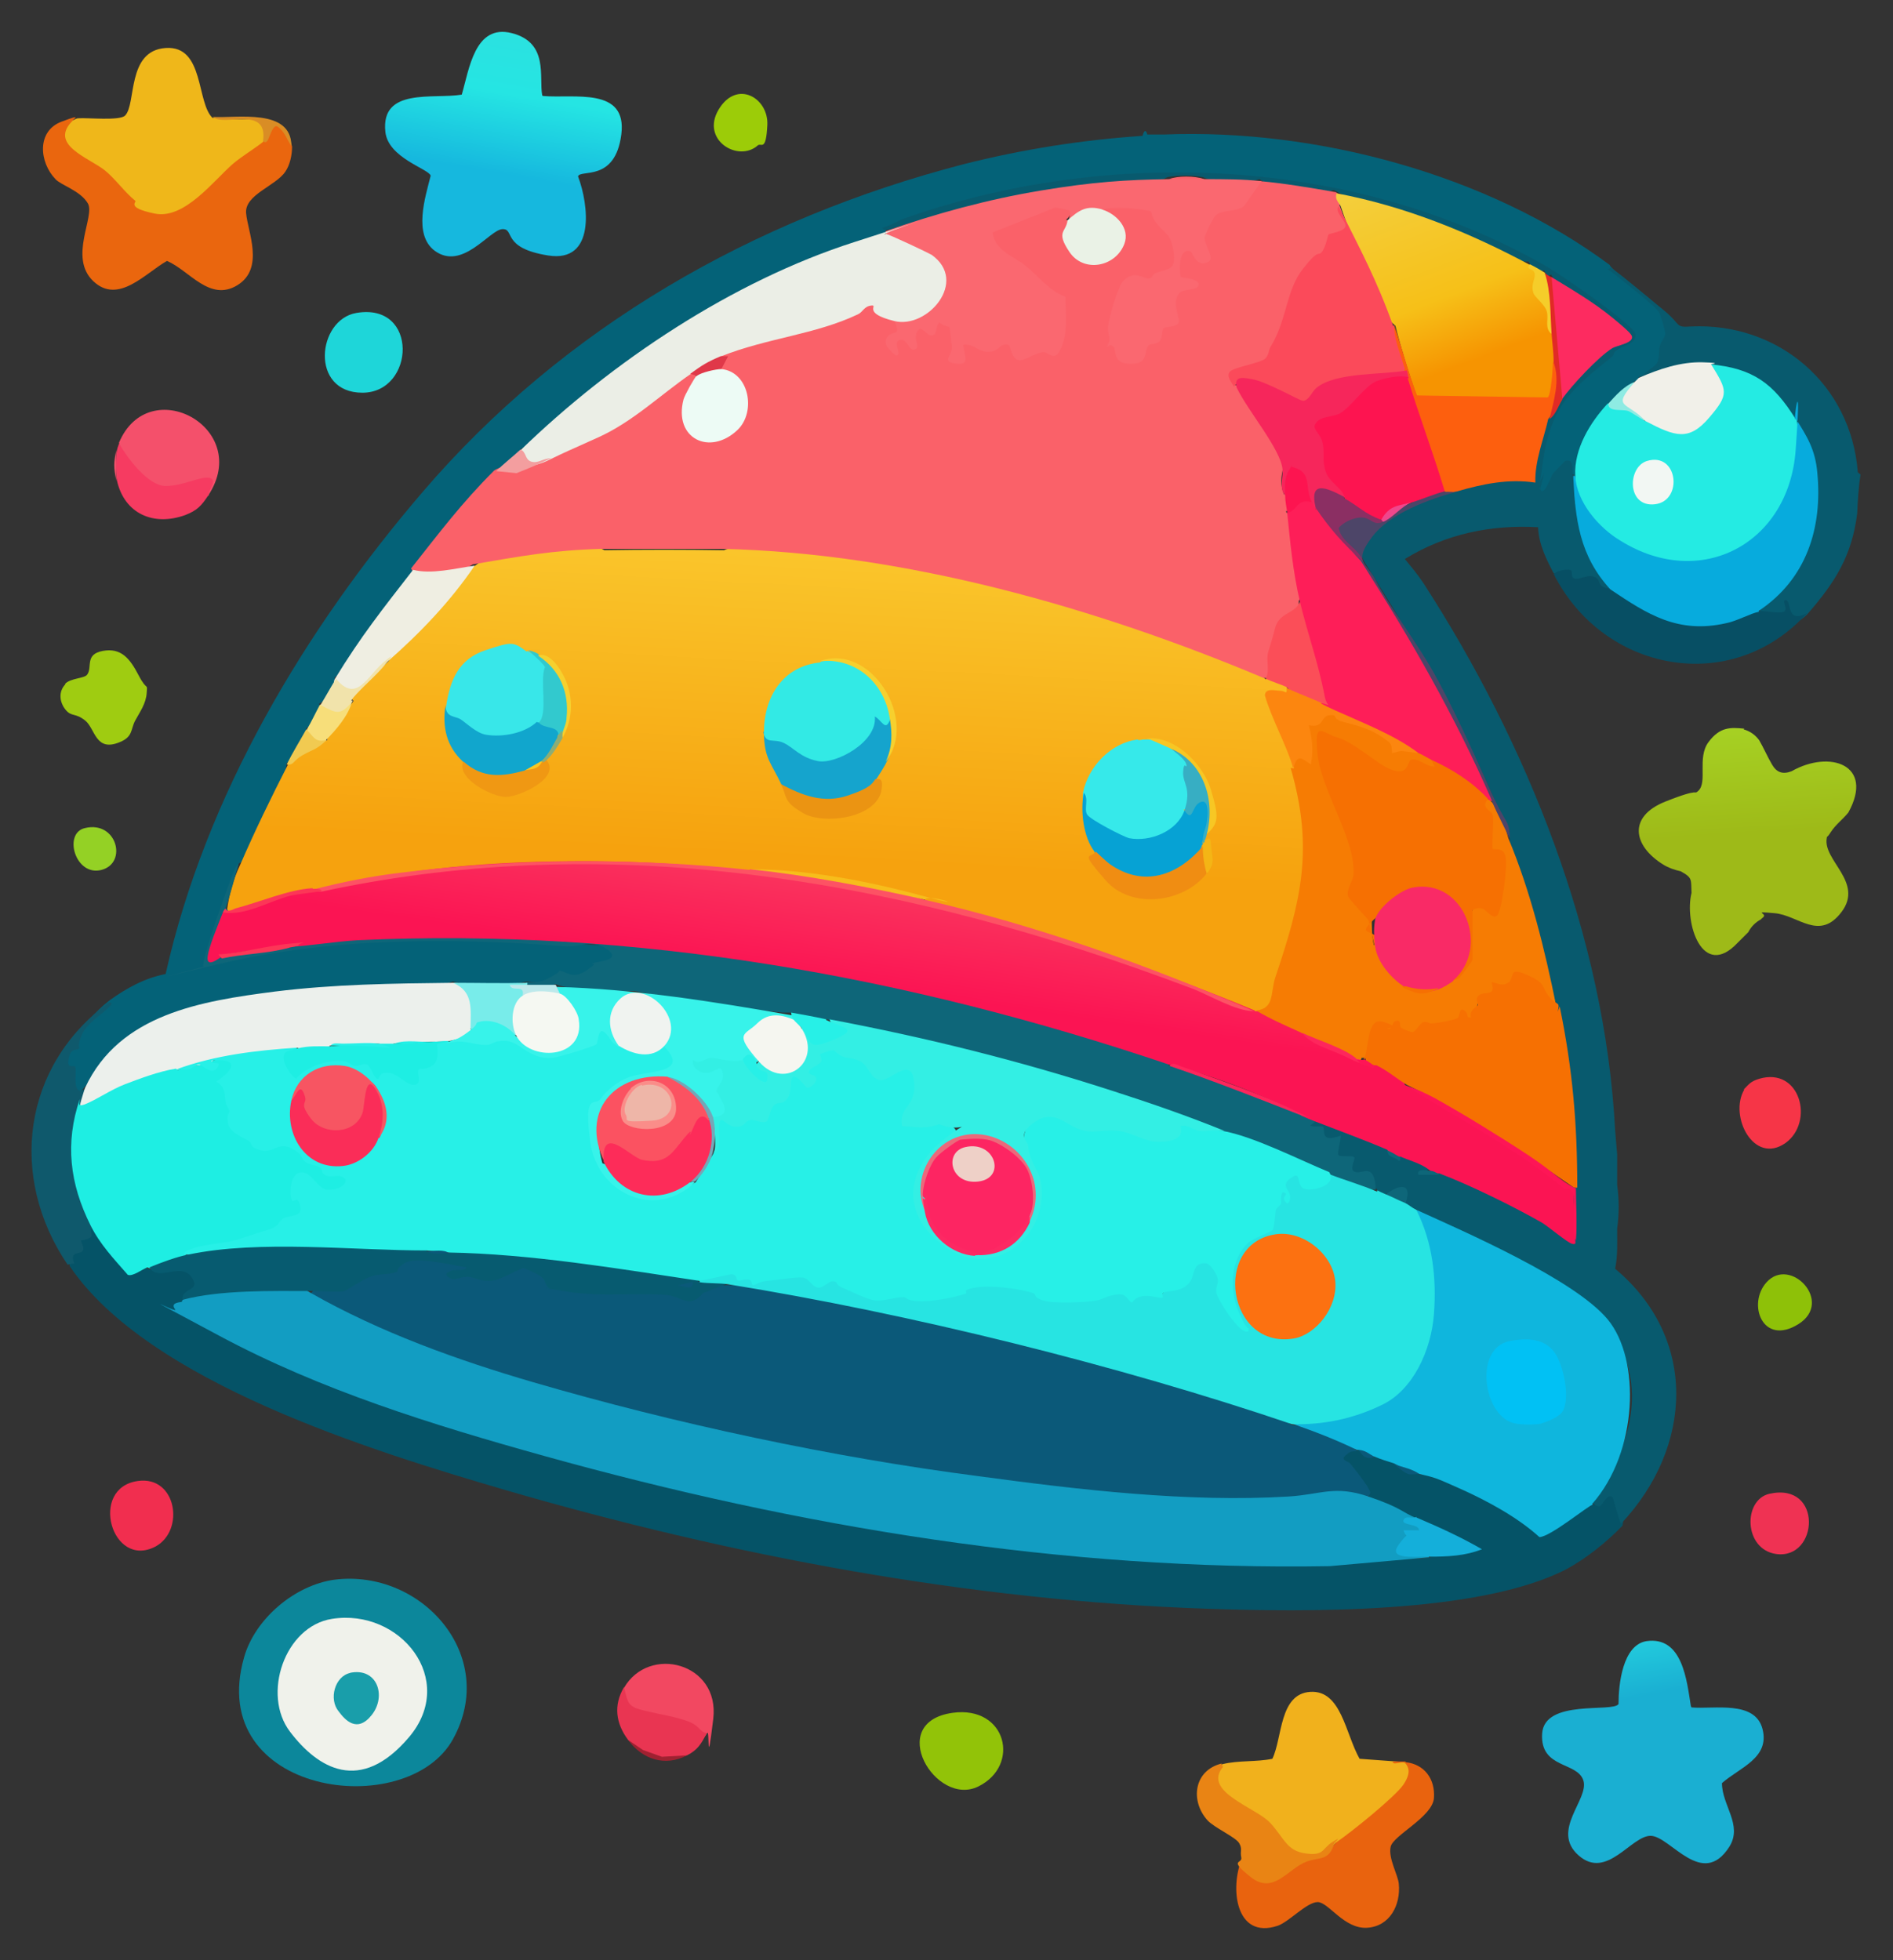 <?xml version="1.0" encoding="UTF-8"?>
<svg id="_レイヤー_1" data-name="レイヤー_1" xmlns="http://www.w3.org/2000/svg" xmlns:xlink="http://www.w3.org/1999/xlink" version="1.1" viewBox="0 0 280 290">
  <rect x="0" y="0" width="280" height="290" fill="#333333" stroke="none"/>
  <!-- Generator: Adobe Illustrator 29.0.1, SVG Export Plug-In . SVG Version: 2.1.0 Build 192)  -->
  <defs>
    <style>
      .st0 {
        fill: #38e7e9;
      }

      .st1 {
        fill: #fb4a5a;
      }

      .st2 {
        fill: #efb71a;
      }

      .st3 {
        fill: #edfbf5;
      }

      .st4 {
        fill: #f4506b;
      }

      .st5 {
        fill: #075b70;
      }

      .st6 {
        fill: #f2f7f3;
      }

      .st7 {
        fill: #fd2b60;
      }

      .st8 {
        fill: #129dc2;
      }

      .st9 {
        fill: #ef478c;
      }

      .st10 {
        fill: #24ebe3;
      }

      .st11 {
        fill: #06a2d4;
      }

      .st12 {
        fill: #046278;
      }

      .st13 {
        fill: #15a4cd;
      }

      .st14 {
        fill: #fd5264;
      }

      .st15 {
        fill: #8bad76;
      }

      .st16 {
        fill: #f1b11c;
      }

      .st17 {
        fill: #f75562;
      }

      .st18 {
        fill: #f7de7a;
      }

      .st19 {
        fill: #f39e9f;
      }

      .st20 {
        fill: #f8c722;
      }

      .st21 {
        fill: #e9630e;
      }

      .st22 {
        fill: #74a7b7;
      }

      .st23 {
        fill: #f7bd1b;
      }

      .st24 {
        fill: #1eeee3;
      }

      .st25 {
        fill: #1ed6d9;
      }

      .st26 {
        fill: #0f596c;
      }

      .st27 {
        fill: #efeee2;
      }

      .st28 {
        fill: #f24861;
      }

      .st29 {
        fill: #9ccc08;
      }

      .st30 {
        fill: #8eebe3;
      }

      .st31 {
        fill: #fc3657;
      }

      .st32 {
        fill: #36e9ea;
      }

      .st33 {
        fill: #f12e4f;
      }

      .st34 {
        fill: #8b2f63;
      }

      .st35 {
        fill: #0b5979;
      }

      .st36 {
        fill: #ecf0ec;
      }

      .st37 {
        fill: #78ecea;
      }

      .st38 {
        fill: #e12a26;
      }

      .st39 {
        fill: #8ec108;
      }

      .st40 {
        fill: #eed0c7;
      }

      .st41 {
        fill: #f6d02e;
      }

      .st42 {
        fill: #f67002;
      }

      .st43 {
        fill: #0fb6dd;
      }

      .st44 {
        fill: #fc2963;
      }

      .st45 {
        fill: #f5f6f0;
      }

      .st46 {
        fill: #37aec3;
      }

      .st47 {
        fill: #0c879b;
      }

      .st48 {
        fill: #d98d25;
      }

      .st49 {
        fill: #37f3ea;
      }

      .st50 {
        fill: #f0f2eb;
      }

      .st51 {
        fill: #07abdd;
      }

      .st52 {
        fill: #199eaa;
      }

      .st53 {
        fill: #eeb6a8;
      }

      .st54 {
        fill: #27e4e2;
      }

      .st55 {
        fill: #4d4568;
      }

      .st56 {
        fill: #bde9eb;
      }

      .st57 {
        fill: #ebeee6;
      }

      .st58 {
        fill: #ea660e;
      }

      .st59 {
        fill: #eaf2e6;
      }

      .st60 {
        fill: #f92a66;
      }

      .st61 {
        fill: #9f2131;
      }

      .st62 {
        fill: #27f0e7;
      }

      .st63 {
        fill: #f08d12;
      }

      .st64 {
        fill: #f67c03;
      }

      .st65 {
        fill: #33efe4;
      }

      .st66 {
        fill: #e98414;
      }

      .st67 {
        fill: #eb697b;
      }

      .st68 {
        fill: #074f64;
      }

      .st69 {
        fill: #f5f8f2;
      }

      .st70 {
        fill: #fd1450;
      }

      .st71 {
        fill: #055367;
      }

      .st72 {
        fill: #f7c724;
      }

      .st73 {
        fill: #fe1e58;
      }

      .st74 {
        fill: #085a6e;
      }

      .st75 {
        fill: #94d125;
      }

      .st76 {
        fill: #ef3253;
      }

      .st77 {
        fill: #fd5f0e;
      }

      .st78 {
        fill: #fc860f;
      }

      .st79 {
        fill: #f6265b;
      }

      .st80 {
        fill: #fe265c;
      }

      .st81 {
        fill: #32eae5;
      }

      .st82 {
        fill: #f1e3ab;
      }

      .st83 {
        fill: #f09813;
      }

      .st84 {
        fill: #14afda;
      }

      .st85 {
        fill: #fb5261;
      }

      .st86 {
        fill: #fe1556;
      }

      .st87 {
        fill: #f4b515;
      }

      .st88 {
        fill: #f0f3f0;
      }

      .st89 {
        fill: #f1f0e9;
      }

      .st90 {
        fill: #f1ca51;
      }

      .st91 {
        fill: #92c308;
      }

      .st92 {
        fill: #fa8d89;
      }

      .st93 {
        fill: #f63547;
      }

      .st94 {
        fill: #e93552;
      }

      .st95 {
        fill: #eb9412;
      }

      .st96 {
        fill: #fa6169;
      }

      .st97 {
        fill: #32c9ce;
      }

      .st98 {
        fill: #f63b61;
      }

      .st99 {
        fill: #0e6679;
      }

      .st100 {
        fill: #11a6cd;
      }

      .st101 {
        fill: #9fcc11;
      }

      .st102 {
        fill: #fa2d58;
      }

      .st103 {
        fill: #f5cd2a;
      }

      .st104 {
        fill: #fa6870;
      }

      .st105 {
        fill: #fd2c59;
      }

      .st106 {
        fill: #01c1f4;
      }

      .st107 {
        fill: url(#_名称未設定グラデーション_12);
      }

      .st108 {
        fill: url(#_名称未設定グラデーション_13);
      }

      .st109 {
        fill: url(#_名称未設定グラデーション_18);
      }

      .st110 {
        fill: url(#_名称未設定グラデーション_11);
      }

      .st111 {
        fill: url(#_名称未設定グラデーション_19);
      }

      .st112 {
        fill: url(#_名称未設定グラデーション_17);
      }

      .st113 {
        fill: url(#_名称未設定グラデーション_20);
      }

      .st114 {
        fill: url(#_名称未設定グラデーション_10);
      }

      .st115 {
        fill: #e03849;
      }

      .st116 {
        fill: #fb4e58;
      }
    </style>
    <linearGradient id="_名称未設定グラデーション_10" data-name="名称未設定グラデーション 10" x1="-736.9" y1="297.4" x2="-753.9" y2="395" gradientTransform="translate(314.7 -90.3) scale(.3)" gradientUnits="userSpaceOnUse">
      <stop offset="0" stop-color="#31dedd"/>
      <stop offset=".6" stop-color="#25e5e3"/>
      <stop offset="1" stop-color="#16b8de"/>
    </linearGradient>
    <linearGradient id="_名称未設定グラデーション_11" data-name="名称未設定グラデーション 11" x1="-225.2" y1="1034.1" x2="-206.7" y2="1131.4" gradientTransform="translate(314.7 -90.3) scale(.3)" gradientUnits="userSpaceOnUse">
      <stop offset="0" stop-color="#34dcdc"/>
      <stop offset=".6" stop-color="#26d7e2"/>
      <stop offset="1" stop-color="#1aafd2"/>
    </linearGradient>
    <linearGradient id="_名称未設定グラデーション_12" data-name="名称未設定グラデーション 12" x1="-176.3" y1="614.3" x2="-170.3" y2="711.1" gradientTransform="translate(314.7 -90.3) scale(.3)" gradientUnits="userSpaceOnUse">
      <stop offset="0" stop-color="#9dd719"/>
      <stop offset=".2" stop-color="#aadc29"/>
      <stop offset="1" stop-color="#9eba18"/>
    </linearGradient>
    <linearGradient id="_名称未設定グラデーション_13" data-name="名称未設定グラデーション 13" x1="-614.4" y1="534.3" x2="-625" y2="726" gradientTransform="translate(314.7 -90.3) scale(.3)" gradientUnits="userSpaceOnUse">
      <stop offset="0" stop-color="#fbcf33"/>
      <stop offset="1" stop-color="#f6a20e"/>
    </linearGradient>
    <linearGradient id="_名称未設定グラデーション_17" data-name="名称未設定グラデーション 17" x1="-552.2" y1="691.7" x2="-567.6" y2="795.6" gradientTransform="translate(314.7 -90.3) scale(.3)" gradientUnits="userSpaceOnUse">
      <stop offset="0" stop-color="#f95769"/>
      <stop offset="1" stop-color="#fb1453"/>
    </linearGradient>
    <linearGradient id="_名称未設定グラデーション_18" data-name="名称未設定グラデーション 18" x1="-327.2" y1="358.6" x2="-286.8" y2="465.2" gradientTransform="translate(314.7 -90.3) scale(.3)" gradientUnits="userSpaceOnUse">
      <stop offset="0" stop-color="#f3d244"/>
      <stop offset=".7" stop-color="#f6c018"/>
      <stop offset="1" stop-color="#f69401"/>
    </linearGradient>
    <linearGradient id="_名称未設定グラデーション_19" data-name="名称未設定グラデーション 19" x1="-390.3" y1="847.5" x2="-381.4" y2="887.6" gradientTransform="translate(314.7 -90.3) scale(.3)" gradientUnits="userSpaceOnUse">
      <stop offset="0" stop-color="#fab81d"/>
      <stop offset="1" stop-color="#fc7111"/>
    </linearGradient>
    <linearGradient id="_名称未設定グラデーション_20" data-name="名称未設定グラデーション 20" x1="-518.9" y1="805.4" x2="-534.4" y2="847.6" gradientTransform="translate(314.7 -90.3) scale(.3)" gradientUnits="userSpaceOnUse">
      <stop offset="0" stop-color="#fb406b"/>
      <stop offset="1" stop-color="#fd2562"/>
    </linearGradient>
  </defs>
  <path class="st12" d="M238.2,39.4c1.3,1.4,2.8,2.6,4.5,3.8,2.6,1.9,5.6,4.6,3.4,7.9.1,2.2-1.1,3.8-3.7,4.7.4.8.2,1.1-.6.6-1.2.9-2.2,2.1-3.1,3.3h-.8c0,0,0,.8,0,.8-2.2,2.5-4.2,5.6-4.3,9.1l-.6.6c0,.3-.2.3-.3,0l-.7-.4c.3-2.4-2.4,1.6-2.6,2.5-2.1,2.6-2.8-.2-1.6-2.2-.1-8.5,6.3-15.9,13.5-19.6.3-.3.5-.6.3-1.1-.9-1.7-10.7-8.4-12.9-9.5-10.2-5.1-18.2-9-29.5-11.5-22.3-4.9-47.4-2.8-68.3,5.7.3,0,.3.2,0,.3l-.3.6c-6.8,1.6-13.9,4.7-20.3,8-12.3,6.3-21.1,13.7-31.5,22.5-.2.2-.5.4-.8.5s-.6.3-1,.4c0,1.6-2,2.9-3.6,3.2l-.5,1.4c-3.8,3.9-7.1,8.2-10.5,12.5l-1.3.6-.2,1.3c-3.6,4.5-7.2,9.1-10.2,14.1l-1.2.7c0,1.7-.8,3.1-2.3,3.9.4,1.3-.6,3.2-1.9,3.6.1,2-1.3,4-2.9,5.2-.1.9-.3,1.9-.7,2.7-1.5,3.3-3.1,6.6-4.7,9.9s-1.1,1.6-1.7,2.3c-1.9,4.7-3.5,9.5-4.8,14.4l.4.4c18.5-4.5,38.1-3.8,56.9-2.8,4.6,0,4.4,2.9.2,3.3-1.3,2-3.3,2-5.3,1.1-.9,1.3-3.4,1.2-4.7,1-3.6.8-7.4,1.2-11,0l-1.2.4c-7.6.3-15.2.7-22.8,1.3s-24,3.1-29.4,13.2l-1,.6c-1.7,2.5-2.6-.7-2.2-2.5-1.9-.9-1-3.2.7-4,1.1-2.3,2.8-4.4,5.1-6.2,2.5-1.8,5.2-3.3,8.3-3.9,5.9-26.4,20.6-51,38-71.3,20.9-24.4,48.9-40.4,80-48.5,8.7-2.2,17.5-3.6,26.5-4.2.2-.8.5-1,.7-.2h2.5c22.4-.9,47.9,5.9,65.9,19.3Z"/>
  <path class="st71" d="M13.7,181.6l1,.5c1.4,2.2,3,4.3,4.8,6.2,1.1-.7,2-.9,2.6-.5.6,0,1.2.1,1.9.3,4.3-1.2,7.8,1.8,3,4.5-.4.7-.3,1.2.4,1.4,17,10,37.6,16.7,57.3,21.8,39.3,10.3,82.1,17.9,121.9,14.4,1.6.4,3.2.5,4.9.2,1-.7,2.3-1,3.9-.8,2.8-.1,2.7-.7-.2-1.7-2.2-.7-4.1-1.8-5.6-3.3-2.1-.2-4.8-1.3-6.7-2.4l-.4-.8c-.9-1.9-2.3-3.9-4-5.3-.3-1.7,1-2,2.4-1.5,0-.3.2-.3.3,0,.7.6,1.4.9,2.3,1,1-.6,2.5-.2,2.9,1,1.2.8,2.5,1.3,3.9,1.6.3-.3.6-.4,1-.4,2.8-.2,14.5,6.8,16.8,9.1,2.4-1.5,4.9-3,7.3-4.5l.4.3c.4-.4.7-.5.9-.2,2.2-3.7,3.8.9,3.3,3.2-2.3,2.4-5.4,4.9-8.4,6.5-12.9,6.6-38.7,6.3-53.1,5.8-35.1-1.2-70.2-7.8-103.9-17.6-19.4-5.7-52.7-15.9-64.3-33.1,0-1.2.3-2.2,1.6-2.3-.6-1.3-.2-1.9,1.1-2.2-.2-.8,0-1.4.8-1Z"/>
  <path class="st114" d="M80.3,14.2c4.6.4,12.5-1.4,11.6,5.7s-6.1,5.1-6.4,6.2c1.6,4.2,2.6,12.8-4.4,11.7s-4.9-4-6.8-3.9-5.9,6.2-10,3.2c-3.2-2.4-1.4-7.9-.6-11.1-.2-1-6.3-2.6-6.7-6.5-.7-6.6,7.1-4.8,11.3-5.5,1.1-3.7,1.9-10.5,7.4-9.1s4,6.5,4.5,9.2Z"/>
  <path class="st110" d="M250.2,252.6c3.3.3,9.4-1.1,10.5,3.2s-3.4,5.7-6,8c0,3.3,3.1,6.2,1.1,9.4-4,6.3-8.7-1.5-11.6-1.6s-6.5,6.6-10.7,2.9,1.6-8.3.7-11.1-6.4-1.7-6.1-6.9,10.5-3.1,11.3-4.4c0-2.9.6-8.7,4.1-9.3,5.4-.8,6,5.9,6.6,9.6Z"/>
  <path class="st107" d="M257.9,107.9c1,.3,1.7.8,2.3,1.6.7,1.2,1.2,2.4,1.9,3.6.7,1.2,1.6,1.5,2.9,1,5.6-3.2,12.3-1,8.4,6.1-.8,1-1.9,1.8-2.6,2.9s-.5.4-.6.9c-.6,3.3,5.5,6.5,2.2,10.9s-6.4.5-9.9.2-1,0-1.7.6-.2.2-.3.3c-.8.4-1.5,1.1-1.9,1.9-.5.5-1,1-1.6,1.6-5.2,5.5-7.9-3-6.8-7.4-.1-2,.2-2.2-1.6-3.2-.9-.2-1.8-.5-2.6-1-4.5-2.8-5.2-7.1.3-9.3s4.1-.9,4.9-1.6c1.4-1.3-.2-4.9,1.5-7.2s3.3-2.2,5.3-2Z"/>
  <path class="st47" d="M49.5,233.7c12.9-1.6,24.3,11.3,17.5,23.6s-36.7,8.3-30.9-12.1c1.6-5.7,7.5-10.7,13.4-11.5Z"/>
  <path class="st58" d="M10.8,17.8l.2.7c-1.5,1.5-.4,2.8,1.1,3.8,3.2,1.7,5.6,4.1,8.1,6.8,3.8,3.4,5.8,2,9.4-1,2.5-2.7,5.3-5.1,8.4-7.2h1c0-.5.1-.8.4-.3.5-4.1,3.2-1.6,3.8,1.1,0,1.2-.3,2.7-1,3.7-1.4,2.1-6,3.4-5.8,6.1s2.8,8.2-1.3,10.7-7.1-2.2-10.4-3.6c-3.2,1.8-7.2,6.5-10.9,3s.3-9.6-.8-11.5-4-2.7-4.8-3.6c-2.4-2.5-2.8-7.1.9-8.5s1.2-.1,1.8-.2Z"/>
  <path class="st2" d="M31.5,17.4c1.8.2,3.6.3,5.4.2,2.2,0,3.5,1.7,2,3.4-1.4,1.1-3.1,2.1-4.4,3.2-2.9,2.5-7.2,8.3-11.6,7.4s-2.6-1.7-2.9-1.9c-1.5-1.2-3-3.3-4.5-4.5-2.4-1.9-8.4-3.8-4.7-7.4.1,0,.4-.3.8-.3,1.4-.1,6.1.4,6.9-.4,1.7-1.7.2-9.6,6-10s4.5,8.2,7,10.4Z"/>
  <path class="st16" d="M207.9,260.7c1.5.7.8,2.7-.2,4.2s-8.6,7.8-9.4,8l-.7-.3c-3.8,4.9-7.7,1-10.3-2.7l-5.2-3.4c-2.1-1.4-3.5-3.6-1.3-5.5,2.4-.6,5-.3,7.4-.8,1.5-3.1,1-9.6,5.6-9.9s5.2,6.2,7.3,9.9l6.8.5Z"/>
  <path class="st21" d="M207.9,260.7c2.8.3,4.4,2.5,4.2,5.3s-6,5.5-6.4,7.2,1.1,4.2,1.2,5.5c.3,3.1-1.3,6.3-4.7,6.5s-5.7-3.8-7.3-3.8-4.2,2.9-5.9,3.5c-6.3,2.1-7.1-5.7-5.3-9.9h.7c1.1,4,3.9,4,8.5,0,2.4-.1,3.3-.6,4.7-2.4,2.1-1.4,8.8-6.8,10-8.6s.7-2.6.3-3.1-1.9.4-1.9-.3c.6,0,1.3,0,1.9,0Z"/>
  <path class="st26" d="M16.3,148.3c.6.1-.3.8-.5,1-1.2,1.1-3,2.2-3.7,3.8s-.3,1.8-.4,2c-.2.3-1.1,0-1.4,1-.7,2.3.6,1.4.8,1.7.4.4-.7,4.8,1.6,3.2.7.7.3,1.8-.6,1.9-.2.5,0,.9.3,1.2-1.7,5.5-1,11.2,1.4,16.3v1.2c-.7.2-.1,1-.3,1.3-.3.5-1.4.6-1.5.6-.1.2.6,1.1.2,1.6s-2,0-1.2,1.8l-1,.2c-8.8-13-6.7-29.4,6.1-38.8Z"/>
  <path class="st4" d="M30.8,73.3c-.7-.2-.8-.8-.2-2h-1.2c-5.5,2.7-10.5-.2-11.8-5.8,4.4-10.5,19.8-2.2,13.2,7.8Z"/>
  <path class="st91" d="M140.9,253.4c8-1.1,10.1,7.8,3.8,10.9s-13.8-9.5-3.8-10.9Z"/>
  <path class="st101" d="M9.6,101.2c.8-.9,2.9-.8,3.3-1.4.8-1.1-.4-3,2.3-3.5s4,1.1,5.3,3.6,1.3,1,1.2,2.6-1,2.8-1.7,4.1-.3,2.4-2.3,3.2c-3.6,1.5-3.6-2-5.1-3.2s-2-.5-2.9-1.6-1.1-2.7,0-3.8Z"/>
  <path class="st66" d="M180.7,261l.2.4c-3.1,3.7,4.9,6,7,8.3s2.4,4.1,5.2,4.5,2.4-.7,4-1.7.3.1.3.1c-.8,2.8-2.2,2.1-4.1,2.8-2.8,1-4.9,5-8.3,2.3s-1.2-1.9-1.4-2.9.2-1.2-.3-2.1-3.7-2.3-4.7-3.4c-2.6-2.9-2-7.4,2.1-8.4Z"/>
  <path class="st25" d="M52.7,46.3c9.3-1.6,8.7,11.8.9,11.8s-6.7-10.8-.9-11.8Z"/>
  <path class="st28" d="M104.5,256.5c-.1.3-.4.5-.7.5-2.6-1.8-5.7-2.9-9.1-3.3-2.3-.7-3-1.6-2.4-4,3.7-6.4,14.2-3.7,13.2,4.6s-.5,1.4-.9,2.1Z"/>
  <path class="st33" d="M20.4,219.1c5.7-.8,7,7.3,2.6,9.7-6.5,3.4-9.9-8.7-2.6-9.7Z"/>
  <path class="st93" d="M257.9,161.2c.8-.8,1-1.2,2.3-1.6,6.1-1.8,8.2,6.4,3.9,9.5-4.7,3.3-8.4-4-6.1-7.9Z"/>
  <path class="st98" d="M30.8,73.3c-1,1.5-1.6,2.2-3.4,2.9-4.7,1.7-9-.2-10.1-5.1-.2-1.5-.2-3,0-4.5.1-.5.2-.6.3-1,1.2,2.1,4.3,6.3,6.9,6.3s5.2-1.5,6.5-1.2-.3,1.9-.1,2.6Z"/>
  <path class="st94" d="M104.5,256.5c-.8,1.5-1.3,2.4-2.9,3.2-3.3,1.2-6.4.2-8.7-2.3-1.8-2.4-2.2-5.1-.6-7.8.6,2.5.6,2.9,3.1,3.5s4.2.8,6.2,1.5,1.8,1.6,2.9,1.8Z"/>
  <path class="st76" d="M261.7,221c8-1.8,7.3,9.8,1,8.9-4.8-.7-4.9-8-1-8.9Z"/>
  <path class="st29" d="M112.1,21.5c-2.9,2.6-8.5-.8-5.8-5.3s7.4-1.7,7.2,2.3-.9,2.6-1.4,3Z"/>
  <path class="st39" d="M261.3,189.7c3.5-3.9,10,2.9,4.7,6.2s-7.6-3-4.7-6.2Z"/>
  <path class="st75" d="M12.6,122.5c4.7-1.1,6.3,5.2,2.4,6.2s-5.7-5.5-2.4-6.2Z"/>
  <path class="st48" d="M43.1,21.6c-.7-1-1-2.2-2.1-2.9-.7-.3-1.2,1.9-1.5,2.2s-.5,0-.6,0c.8-5.4-5.8-2.1-7.4-3.6,3.6.2,11.5-1.3,11.6,4.2Z"/>
  <path class="st61" d="M101.6,259.7c-3.2,1.7-6.6.6-8.7-2.3l2.2,1.5,2.8,1,3.6-.2Z"/>
  <path class="st4" d="M17.2,71.1c-.4-2-.4-2.6,0-4.5v4.5Z"/>
  <path class="st74" d="M232.7,70.4c.6,4.5,1.7,8.9,3.5,13,1,1.2,1.7,2.5,2,3.8-.9.7-1.8.2-2.7-1.3-2.1.6-3.4.3-3.8-1.1-.7.2-1.3.3-1.9,0-1.1-2.1-2.2-4.3-2.3-6.8-7-.4-13.7,1-19.7,4.7.9,1.1,1.9,2.3,2.7,3.5,15.4,23.8,26.9,52.4,28.4,81l.3,3.6c0,1.5,0,3,0,4.5.3,2.1.3,4.3,0,6.5,0,2,.1,4-.3,5.9,12.3,10.3,11.5,26.4.9,37.7-.4-.5-1.1-3.7-1.3-3.9-.8-.6-1.4,1.1-1.8,1.3s-.9-.3-1.1-.3v-1.1c7.5-9.2,8.5-21.3-1.7-28.9-7.3-4.8-15-8.9-23.1-12.3l-1.3-1.3c-.7.8-1.8,0-1.6-1-.4-.3-.5-.9-.4-1.7-.8.3-1.7.4-2.5.4-.6.8-1.3.3-1.3-.6-.5-.5-.9-1.2-1.1-2.1-2,.4-3.5,0-2.9-2.4-2,0-2.6-.6-2-2.5-1.5,0-2.3-.6-2.4-1.8-1.7.4-2.6-1.5-.7-1.3,3.6.3,7.9,1.9,10.7,4.2.5.6,1.2,1.1,1.9,1,1-.7,4.3.6,4.2,1.9-.7.2-.2.4,1.6.6l1-.3c6.4,2.3,13.4,5.9,18.6,10.1h.4c0-2.6-.1-5-.4-7.4l.4-.4-.4-1c-.4-8.3-1.1-16.6-2.4-24.8l.2-1-1.1-2c-1.4-7.4-3.7-14.6-6-21.8v-1.2c-5.4-13.9-13.2-27.5-21.2-40.2-1.9-2.6,0-5.4,2.6-6.5,3.2-2.4,6.9-4.2,10.9-4.7l.7-.9c3.4-1,6.8-1.5,10.3-1.2.3-2.7.9-5.4,1.8-8l.8-.6c.5-1,.9-1.9,1.4-2.9h.5c.7-2.9,4.5-6.5,7-8.1l2.6-1.2c-3-3.1-6.7-5.5-10.5-7.7l-.8-1.2c-.3.4-.6.2-1-.6-.9.4-1.6,0-2.3-1.3h-1.1c-8.3-4-16.8-7.8-25.9-9.6l-1.8-1-1.2.4-8.8-1.3-1-.7c-2.5.8-6,.7-8.4-.3-1.7-.3-3.5-.3-5.2,0l-1,.5c-13.5.2-25.6,3.5-38.5,7.1-.8.2-1.6.2-2.4.2l-.3-.3c1.2-.3,2.2-1,3.3-1.4,30.5-10.7,66.8-9.1,95.1,7.2,1.9,1.1,12.7,8.5,13,9.9s-2.1,1.9-2.7,2.3-.4.8-.8,1.1c-6.1,4.9-9,7.3-10.2,15.6s.3,1,.2,1.5-.9,1.4-.6,2.3c.4,1.7,1.7-1.8,1.8-2s1.8-1.9,1.9-2c1.3-.4,1.1,1.2,1.1,1.9Z"/>
  <path class="st74" d="M274.7,69.8l.5.4c-.3,1.9-.4,3.8-.5,5.8-.8,6.3-3.3,10.2-7.4,14.9-1.1,1.1-2,1.3-2.8.4-1.3.2-2.6.2-3.9,0l-.4-.6.4-1.1c7.7-5.4,10.1-17.3,5.5-25.4l-.5-2-1-.3c-2.3-3.9-5.9-6.5-10.5-7l-1.1-.8-.5.5c-3.1-.3-6.1.3-9.1,1.7l-1-.3c.7-.7,2.5-1.9,2.7-2.3.4-.8.2-1.7.4-2.5s.9-1.3.8-2-.8-2.9-.9-3c-.5-.9-5.7-4.9-6.8-5.8s-1.2-.3-.3-.8c2.7,2,5.2,4.2,7.8,6.3s1.6,2.6,4,2.4c12.9-.6,23.7,8.5,24.7,21.6Z"/>
  <path class="st68" d="M229.8,85c.4-.6,1.8-.8,2.4-.7s0,1.1.7,1.3,1.8-.6,2.8-.3.7.9,1.1,1.3,1.1.4,1.4.6h1c6.2,4.7,13.2,6.4,20.3,2.7l.6.5c.8-.1,3.5.5,3.9,0s-.6-1.7.2-1.6,0,3.6,3.1,1.9c-11.2,12.4-30.2,8.7-37.5-5.8Z"/>
  <path class="st108" d="M89.3,81.4h17.8c.4-.2.9-.3,1.3-.4s.9-.2,1.3-.2c24.8.7,52.5,8.5,75.4,18.1.4.2.7.4,1.1.7s.7.6,1,.9c1.2-.5,2.7,0,3.2,1.3,1.5,1.3-.8,1.2-2,1h-.6c0,0,3.8,9.5,3.8,9.5l-.2,1.5c.2.2.4.3.6.5,1.3,1.5,1.8,9.1,1.8,11.5,0,6.7-2.1,13.3-4.2,19.6-.2,3.4-1.3,4.8-3.3,4.3-.2.6-.5.6-.6,0-15.4-6.1-31.1-11.9-47.3-15.7l-1.5-.8c-.7-.7,0-.5,0-.3s-.2,0-.3,0c-8.4-1.9-16.9-3.8-25.5-4.2l-1.3.2c-21.1-2.4-42.6-1.4-63.3,2.7-3.5.9-7.1,2-10.6,3.1-1.5.5-2.2.4-2.3-.2.3-2.2.9-4.4,1.9-6.5,2.2-5.1,4.6-10,7.1-14.9,1.7-1.8,3.4-3,5.8-3.6v-.8c1.3-1.6,2.7-3.3,3.9-5-.8-.7-.1-1.4.7-1.7,1.5-1.4,3-2.8,4.5-4.2l.3-.9c4-3.9,7.8-8,11.2-12.4l1.4-.9,1.1-.8c5.5-1,11.1-1.9,16.7-2l1.2.6Z"/>
  <path class="st96" d="M197.5,28.4c.7.3,1.3,1.4.6,1.9.5,1.3.9,2.5,1.2,3.7-2.3.9-2.4,1.2-3.3,3.5-2.2,1.8-3.4,2.9-4.4,5.6-1,3.6-2.2,7.2-4.1,10.3-1.7.7-3.4,1.3-5.1,1.8,0,.6,0,1.2.1,1.8h.8c1.4,2.1,6.6,10.1,6.6,12-.5,1.5-.5,2.8,0,4.1.9.3,1.2,2,.3,2.6l.7.8c.4,3.9.9,7.7,1.7,11.5l-.5.9v1.3c-3.5,1.5-4.3,5.3-4.2,8.7,0,1.1-.3,1.5-1,1.4-24.7-10.4-53.1-18.5-80.1-19.1h-17.8c-7.3.2-12.1,1.1-19.1,2.3-2.3,1.7-5.8,1.6-8.6,1.4l-.5-.8c4.2-5.3,7.4-9.6,12.3-14.5.9-.6,1.8-.6,2.9-.4,1.7-.6,3.4-1.1,5.2-1.6l.6-1c7.1-2.6,13-6.7,18.8-11.5h1.2c.8-.4,1.1-.3,1,.2l.3.7c-7.9,12.8,12.2,9.8,4.9-.4-.9-.3-1.4-.7-1.6-1.3-.4-.3-.4-.9,0-1.9,1.2-1.3,2.9-2,5.1-2.3,5.1-1.1,9.9-2.5,14.8-4.4,2.2-2.4,4.7-.9,5.7,1.6,1.1.3,1.3,1.4.6,2.3,1.1-.3,1.7.5,2.2,1.3-.4-2.3.3-4,2.6-1.9,1.2-4,4.2-.4,3.7,2.5-.6,1.4-.4,1.9.7,1.6-.9-3.3.8-3.4,3.3-1.9.5.2,1,.2,1.5,0,1.4-1.6,2.7-1.2,3.9,1.4,1.7-.9,3.5-1.3,5.3-1.1,1.2-1.4.9-5.5.7-7.3-3-2.4-6.1-4.7-9.1-6.9-.8-.6-1.9-2.3-1.5-3.2s8.8-4,9.7-4.1c1.5-.2,4,.9,2.1,2.5l.4.2c-1.8,10.5,13.7,4.1,4.8-1.1v-.7c-.2-.3-.2-.7,0-.7,2-.7,8.2-.4,8.4,2.6,1.3,1.5,2.5,2.9,2.6,5,.7-2,2.1-1.8,4,.5l.4-.2c-2.1-4.3.6-7.7,5.1-8.1.7-1.6,1.7-2.7,3-3.2,3.4.3,7.6,1,11,1.6Z"/>
  <path class="st99" d="M33.4,134.4c.6.4.3.6-.3.6l.4.3c-.6,2.1-1.3,4.3-2,6.5.5-.4.9-.4,1.3,0,.1-.2.2-.4.4-.4,3.1-.6,6.6-1.1,9.6-1.2,5.3-1.7,11.6-1.8,17.6-1.9,28.4-.1,55,2.9,82.5,9.8,8.8,2.2,18.3,4.6,26.7,7.7s2.3,1.1,3.3,1.8c6.7,1.8,13.4,4.4,19.7,7.4.6-.9,1.9,0,1.9,1l-.7.5c.4.3,1.8,0,1.9.2.4.4-.6,2.5,2.6,1.3.1.6-.6,2.6-.3,2.9s2,0,2.3.3-.9,1.9.2,2.2,2.8-1.5,3,2.6c-2.2.2-5.6-.9-7.1-2.6l-.9.3c-4.7-2.3-9.4-4.2-14.4-5.7l-.5-.8-2.9-.5c-16.9-6.3-34.4-11.1-52.1-14.6-1.1-.6-2.2-1.1-3.4-1.3-1.9.5-3.6.2-5.2-1h-1.3c-7.3-.7-14.7-1.8-21.9-3.2-3.9.2-8,.2-11.7-1-1.3.9-2.9.9-4.2,0-.3,0-.3-.2,0-.3,2,0,2.3,0,4-1s.2-.6.4-.7c1.4-.2,2.1,1.5,4.4,0s.4-.8,1-1.1c.7-.3,4.3-.4,2.2-2s-4.6-.3-6.3-.5c-16.9-1.3-34.8-1.3-51.1,2.6s-1.6.3-2.4.4c-.5-.5,3.8-12.5,4.5-14.1s.6-.8.7-1.1c-.6,2.1-1.2,4.4-1.9,6.5Z"/>
  <path class="st104" d="M173,26.5c1.7-.3,3.5-.3,5.2,0,2.8,0,5.6,0,8.4.3l-2.6,3.7c-1.1.9-3.6.5-4.3,1.5s-1.5,2.9-1.5,3.1c-.1,1.1,1.5,3.1.6,3.6-1.8,1.1-2.4-1.4-2.7-1.5-2-.7-1.6,3.7-1.4,3.8s2.6.2,2.6,1.1-2.4.6-2.9,1.3c-1.2,1.5.3,3.8-.1,4.4s-1.7.5-2.1.7-.2,1.5-.7,2-1.3.3-1.6.6c-.7.6,0,2.5-2.1,2.7-3.4.3-2.6-2-3.1-2.5s-.8,0-.9,0,.3-.8.3-1.1c0-.6-.3-1.1-.2-1.9.1-1.2,1.5-6.1,2.3-6.8,1.7-1.6,3-.2,3.7-.3s.6-.7,1-.8c1.8-.7,3.1-.3,2.7-3.1s-1.3-2.7-2.4-4.1-.7-1.7-1-1.9c-.7-.4-5.9-.8-6.9-.3l-.6.5c-1.5-.4-2.7.3-3.8,1.3l-.8-.2c0-.5.4-1,0-1.5l-2-.4-9.3,3.7c.4,2.8,3.2,3.5,5,5s3.5,3.7,5.8,4.5c0,2.5.4,5.1-.6,7.5s-1.8.6-2.8.7-2.5,1.2-3.4,1.2c-1.3-.1-1.2-2.2-1.7-2.3-1.1-.2-1.4.7-2,.9-2.2.7-2.7-1.1-4.6-.9,0,1.4,1.2,3.1-1.1,2.8s-.5-1.3-.6-2.4-.3-2.9-.4-3-1.2-.3-1.4-.7c-.6.3-.4,1.8-1,1.9-1,.3-1.6-1.7-2.3-.6s.4,2.2-.2,2.6c-1.1.7-1.2-1.6-2.4-1.3s.5,2.3-.6,2.3c-.8-.7-2.1-1.7-1.2-2.8s2,.2,1-2.4l.5-.6c5.4.5,9.7-6.9,3.3-9.4l-4.9-2.2-.2-.7v-.3c7.4-2.6,15.1-4.7,22.9-6s12.6-1.6,19.1-1.7Z"/>
  <path class="st10" d="M265.7,62c3,11.7-6.7,23.8-19.2,21.4s-14-6-13.5-13c-.2-4,2.2-7.9,4.8-10.7,2.1.3,3.8,1.1,5.5,2.6l.7-.3,3,1.6c4,1.4,9.6-5.5,5.7-8.9l.3-.8c6.3.6,9.3,2.8,12.6,8.1Z"/>
  <path class="st57" d="M131,34.6c.4,0,6.3,2.8,6.8,3.1,5.5,3.9-.6,11-5.5,9.8s-2.3-2.4-3.4-2.3-1.3,1-2,1.3c-6.3,3-13.4,3.5-20.2,6.2-.4,1.4-3.1,2.2-4.5,2.6-4.5,3.1-8.6,7.1-13.7,9.4s-4.5,2-7,3.2c-3.1,1.6-4.6,1.1-4.5-1.3,13.5-13.1,31.3-25,49.4-30.8s3.6-1.3,4.5-1.1Z"/>
  <path class="st36" d="M67,145.4c3.4,0,4,4.4,2.6,6.8.3.6-.1,1.1-.7,1.3l-2.9.6h-1.3c-.1.6-.3.5-.4,0-2.1,0-4.1.1-6.1.3-.2.8-.4.8-.9.2l-1.4-.2c-2.3,0-4.7.2-7.1.3-.8,1-3.9,1-4.8.3-3.9,1.3-8.2,1.6-12.4,1.8l-.6.7c-1.6,0-3.2.3-4.8.8l-.7.8c-4.5,1.2-8.7,2.9-12.7,5.2-.9.3-1.2-.2-.8-1.5.2-.6.4-1.4.6-1.9,5.1-10.9,17.2-12.8,28-14.2,8.9-1.1,17.4-1.2,26.3-1.3Z"/>
  <path class="st51" d="M260.2,90.5c-1.2.2-3.3,1.4-4.9,1.7-7.1,1.6-11.6-1.3-17.1-5-4.6-5-5.2-10.4-5.5-16.8h.3c.2,3.9,3.5,7.7,6.7,9.6,11.9,7.4,24.9.4,25.9-13.4s-.5-3.2,0-4.7c1.7,2.7,2.9,4.6,3.2,8,.8,8.2-1.6,15.8-8.7,20.5Z"/>
  <path class="st27" d="M70.2,83.7c-3.6,5.3-8.1,10-12.9,14.2-1.7,1.6-3.4,3.2-5.1,4.7-1,.3-3.3-1-2.7-2.1,3.9-6.4,7.1-10.4,11.6-16.2,2.7.7,6.2-.2,9-.6Z"/>
  <path class="st89" d="M253.1,53.9c2.4,3.9,2.7,4.4-.3,7.9s-5,2.8-9.4.5l-2.3-1.6c-3.3-.9-1.1-2.9.7-4.2.2-.2.4-.4.6-.6,3-1.3,6.2-2.4,9.5-2.3s.9.3,1.1.3Z"/>
  <path class="st37" d="M78,145.4v.3c-.2.6-1.6.3-1.6.3,1.3,0,2.3.5.9,1.3l.2.7c-1.2,1.2-1.1,3.1-.6,4.6l-.5.5h-.7c-1.1-1.2-4.2-2.8-5.3-.8h-.8c0-3,.5-5.6-2.6-6.9,3.7,0,7.3.1,11,0Z"/>
  <path class="st18" d="M48.3,109.5c-1.4,1.2-3.2,0-2.9-1.6.7-1.2,1.2-2.3,1.9-3.6.6-.3,1.6-.2,2.7.3.8-.7,1.5-1,2.1-.9-.5,2.1-2.4,4.3-3.9,5.8Z"/>
  <path class="st82" d="M57.3,97.9c-1.3,1.7-3,3.1-4.5,4.7s-.4.9-.6,1.1c-1.9,2.2-2.3,1.9-4.8.6.8-1.3,1.5-2.6,2.3-3.9,3,3.7,4.6-.3,6.9-2.3s.8-.3.8-.3Z"/>
  <path class="st90" d="M48.3,109.5c-1.6,1.5-1.9,1.3-3.5,2.2s-1.2,1.5-2.4,1.4c.9-1.8,1.9-3.4,2.9-5.2,1,.9,1.2,2,2.9,1.6Z"/>
  <path class="st19" d="M77,66.5c.9.4.6,1.5,1.6,1.8s1.7-.5,2.9-.5c-1.7.8-3.3,1.5-5.1,2.2l-3-.3c1.1-1.1,2.4-2.1,3.6-3.2Z"/>
  <path class="st30" d="M241.8,56.5c-3.5,4-1.2,2.8,1.6,5.8-.7-.3-2.2-1.4-2.6-1.5-.9-.3-3,.2-2.9-1.1,1.1-1.2,2.3-2.6,3.9-3.2Z"/>
  <path class="st35" d="M46,191.3l.6-.6c3.3.5,5.3-.3,8.1-2.1,2.2,0,3.8-.7,5-2.1,1.3-.8,9.3.3,9.6,1.2s0,.6-.2.8c3.1,1.1,4.9.5,7.7-1.1,1.5-.4,4.3,1.3,4.8,2.8,5.9.7,11.9,1,18,1l2.5.8c1.7-1.2,3.5-1.9,5.6-1.9,4,0,8,.7,12,1.4,23.2,4.6,46.3,10.1,68.7,17.7s.9.4,1.3.7.9.6,1.3.9c3.4.5,7.5,1.3,9.7,3.9-.5,0-1,0-1.4.4-1.3.9,0,1,.4,1.4.8,1,2,2.5,2.6,3.5s.4.9,0,1.5c-.8.4-1.8.4-3,0-9.8.8-20,1.1-30.5.4-24.5-1.7-49.6-6.3-73.6-12.2-16.5-4.1-32.7-8.7-47.7-16.6s-.6-.4-.8-.7-.5-.6-.7-.9Z"/>
  <path class="st8" d="M46,191.3c10.2,5.8,21.6,9.9,32.9,13.2,20.9,6.1,44.2,11.1,65.9,13.9,14.8,2,30.9,3.9,45.8,3,4.8-.3,6.8-1.7,11.8,0s4.9,2.3,7.1,3.2l-.2.7c1.8.8.9,2.1-.8,1.9,0,.1-1.3,2.1-1.3,2.2,0,.4,3.3.5,3.8.4l.4.6-14.7,1.3c-39.3.7-78.5-5.8-116.2-16.3-16.5-4.6-33-9.7-48.1-17.8s-5.8-3-6.5-3.9.4-1,1-1.1c0-.2.2-.4.4-.5,1.9-1.4,14.7-1.6,17.7-1.4l1,.6Z"/>
  <path class="st43" d="M235.6,222.6c-.5,0-6.3,4.8-7.9,4.8-3.2-2.9-7.6-5.3-11.6-7.1s-3.9-1.7-6-2.2c-1.4-.3-2.7-.9-3.9-1.6-1-.3-1.9-.6-2.9-1-.8,0-1.6-.4-2.3-1-.1,0-.2,0-.3,0-3.1-1.5-6.4-2.8-9.7-3.9,1.4-.7,3-1,4.9-1,15.7-1,18.4-17.3,13.4-29.5v-1.2c7.5,3.4,23.6,10.4,28.5,16.3s4.5,19.6-2.3,27.3Z"/>
  <path class="st24" d="M26.3,158.3c2.2-.8,3.9-.9,5-.5-1.1-1.2,2.8-1.4,3.1-1.1,1.3,1-.3,2.7-1.3,3.3.9,1.7,1.5,4.1,1.2,5.9.2.8,4.4,3.7,5.2,3.5,2.5-1.2,4.8-.4,6.1,1.9,1.4.2,2.4.9,2.9,2,6.1-.4,1.8,4.8-1.5,2.7-2.3-2.9-3.8-2.8-3.4,1.2,2.7,1.4.8,3.3-1.5,3.5l-1.3,1.2c-4.3,1.6-8.7,2.7-13.3,3.4v.3c0,.9-4.5,2.3-5,2.2l-.7-.3c-.8.3-2.2,1.4-2.9,1.1-2.1-2.4-4.1-4.5-5.5-7.3-3.1-6.2-3.8-12.2-1.6-18.7,0,.5-.4,1.2.7.8,1.8-.7,3.9-2.2,6-3s5-1.9,7.5-2.3Z"/>
  <path class="st5" d="M63.1,185.1l3.2.3c.4-.2.7-.3,1.1-.4s.8-.2,1.1-.2c10.7.2,22.2,2.1,32.8,3.8s.7.2,1.1.4.7.4,1,.6l3.8-.3c.3,0,.4.3.4.6l-3.6,1.4c-2,2.4-3.2.5-5.3.3-4.7-.4-9.6.3-14.7-.5s-2.6-.4-2.7-.5c-.7-.3-.5-1.1-1.1-1.6s-2.6-1.4-2.8-1.4c-.3,0-3.2,1.6-4.2,1.8-2.1.4-2.8-.5-4.1-.5s-1.8.7-2.7.1,0-.8.3-1c.8-.3,1.9.2,2.3-.5-2-.3-7.5-1.7-9.2-.6s-.6,1.1-1.2,1.3c-.9.4-2.4.2-3.6.6s-3.8,2.1-4,2.2c-.9.2-3.6,0-4.9,0-5.8,0-13.5-.2-19.1,1.3-.2-1.9,2.9-1.2,1.3-3.4s-4.9.8-6.2-1.4c1.7-.7,4.1-1.6,5.8-1.9,2-1.1,5-1.4,7.5-1.6,8-.7,18.3-.2,26.4.3l1.3.7Z"/>
  <path class="st84" d="M209.5,224.5c3.3,1.4,6.6,2.9,9.7,4.7-2.5,1-5.1,1.1-7.8,1.1s-6.1.4-4.5-1.8,1.2-.6.7-2.1h2.3c0-1-2.6-.7-2.3-1.5s1.4-.1,1.9-.5Z"/>
  <path class="st35" d="M210.1,218.1c-.5-.1-1.1.1-1.7,0s-1.8-1.2-2.2-1.5c1.3.5,2.8.7,3.9,1.6Z"/>
  <path class="st35" d="M203.3,215.5c-1,.5-1.8,0-2.3-1,1.1.1,1.6.7,2.3,1Z"/>
  <path class="st50" d="M49.1,239.5c10.1-1.6,18.6,9,11.4,17.5s-13.5,4.6-17.6-.8c-4.2-5.5-.8-15.6,6.2-16.7Z"/>
  <path class="st112" d="M185.6,149.6c.2,0,.4,0,.6,0,2.1.2,5.2,1.5,6.5,3.2,2.9,1.5,5.8,3,8.7,4.5.5,0,1.2,0,1.9.3,1.4-.5,4.3,1.5,4.5,2.9,8.8,4.4,17.1,9.9,25,15.6,0,2.4.2,4.9.2,7.3,0,.4.2.8-.5.6s-3.3-2.4-4.4-3.1c-4.2-2.4-10.7-5.6-15.2-7.3-.7,0-1.3-.3-1.6-.6-1.2-.9-2.8-1.3-4.2-1.9-.6.2-1.6-.4-1.9-1-3.5-1.5-7.1-2.8-10.7-4.2s-1.4-.8-1.9-1c-6.1-3-13.1-5.8-19.7-7.4-38.7-13.1-79-20.3-120-18.4-3.4.2-6.8.8-10.2,1l-.3-.3-9.7,1.5c-.7,0,.5-.5,0,.3-.1,0-2,1.6-2,.2s1.7-5.3,2.3-6.9c1-.1,2.2-.3,3.4-.6,3.7-1.6,7.4-2.4,11.2-2.6,12.5-3.4,26-4.3,39-4.3,34.5,0,68.1,9.3,99,22.1Z"/>
  <path class="st54" d="M203.7,176.1c.4.2.8.4,1.3.6,1.3-.3,2.2.1,2.9,1.3.4.2,1,.7,1.6,1,2.4,4.8,3,10,2.6,15.4s-3.1,11.2-7.6,13.4-8.9,3-13.4,2.9c-25.6-8.7-56.7-16.4-83.4-20.7-1.2-.2-2.9-.1-4.2-.3-.4-.9,4.4-1.7,4.7-1.6.6.2.9.4,1.3.9.9-.3,1.6,0,2.3.5,2.6-.8,5.1-1.1,7.7-.6l1.4,1.2c1.5-1.2,2.8-1.2,3.7,0,3.1,1.4,5.4,2.3,8.8,1.4,3.3,1.2,7.5.5,10.5-1.3,3.4-.3,7.8-.3,10.5,1.9,3.3.6,6.8.5,9.9-.8,1.1-.3,2.2-.2,3,.8,1.4-.8,2.7-.7,4.3-.3l.8-.9c1.4,0,2.4-.6,3.2-1.4,1.3-5.5,6.2-2.1,5,2.1.6,1.4,1.5,2.7,2.4,3.9-2.7-5.1-1.4-11.9,4.7-13.6-.1-1.5.2-2.8,1.1-3.7,0-2.4,3.1-7.2,4.2-2.7,1.6.3,3.2-.2,3.6-1.8,2.3.9,4.8,1.6,7.1,2.6Z"/>
  <path class="st64" d="M191.4,113.7c-.3-1.8.3-2.6,2.1-1.9,0-1.6-.1-3.2-.2-4.8,1,0,1.7-.6,2.1-1.4.3-.2.6-.4,1-.5s7,2.9,7.7,3.3c1.2.5,2,1.2,2.4,2.1,1.1-.1,2.1.1,3.3.8.5-.9,2,0,1.9,1,2.3,2.2-1,1.5-2.6.6-1,2.3-2.8,2-4.7.9l-5-3.3c-4.1-2.5-4.5-.5-3.3,3.4l3.5,9c1.3,3.3,1.7,6.1.4,9.4l2.9,3.4c0,1.4,0,2.7.3,4.1l.7.3c.6,2.1,2,3.8,3.8,5.1v.8c1.4,1,3.3.8,4.9.3,0-1,1.4-1.9,2.3-1.3,1.1-.7,2-1.7,2.5-3.1h.4s-.4,0-.4,0c.4-2.2.3-4.5-.2-6.7l.6-.5c0-1.8,2.3-.7,3.1.4.5-1.1,1.6-8.2.8-8.6-1.3,0-1.8-.5-1.8-1.5v-4.2c-1-.8-1.8-2.6,0-2.6.2,0,.4,0,.6.3,1.4,1.4,2.1,3.6,2.6,5.5,3.3,7.9,5.4,16.5,7.1,24.9,0,.7-.1,1-.6.8-.4-1.1-4.5-6-5.8-5.3-.2,1.4-1.3,2.2-2.7,1.8-.3,1-1.1,1.5-2.4,1.5.3.2-1,3-1.1,3.1-.7.4-1,.3-1.6,0-1.4,1-3.9,1.4-5.5,1-1.2,1.9-2.7,1.8-4.2.3-.4.7-1.1.9-1.7.4-.9-1.8-1.7-.4-2.4,4h-.8c-.1.5-.4.5-1,.1-2.7-1.1-5.4-2.4-8.1-3.9-2.2-1-4.5-2-6.5-3.2,2.7-.3,2.1-2.5,2.8-4.8,3.8-11.3,5.8-19,2.3-31.1Z"/>
  <path class="st109" d="M226.3,39.1c.2.3.6.8,1.3,1.4-.6,1.8-.3,3.2,1.2,4.3.2,1.6.5,3.1.8,4.7.7.8,1,3.3.3,4.2.1,1.4.4,5-.8,5.8l-18.9-.3-.6-.4c-1.2-3.5-2.3-7-3.2-10.6l-1-.9-2.5-6c-1.9-3.6-3.4-7.2-4.6-10.8-.3-.6-.9-1-.6-1.9,10.1,1.9,19.7,5.8,28.8,10.7Z"/>
  <path class="st42" d="M201.7,156.7c.9-1.4.3-6.4,3-5.5s.5.9.5.9c.7.5.7-.8,1.1-1,1.1-.4.6.6.9.9s1.6.7,1.7.7c.5,0,1.1-1.4,1.7-1.5s.8.3,1.2.2c.7,0,3.4-.5,3.8-.8s.2-1.7,1-1.1.1,1.2,1,1c-.4-1,1-1.7,1-1.8,0-.4-.4-.8,0-1.3.8-1,2.8.3,2-2.1.8.1,1.4.6,2.3.2,1.4-.7-.1-2.6,2.9-1.3s2.1,1.7,3.3,3.2,1.7.6,1.3,2.3l.3-.8c1.9,9.2,2.6,17.3,2.6,26.8h-.5c-7.8-5.4-16-11-24.7-15.2-1.5-.9-2.7-2-4.5-2.9-.5.1-1.7-.4-1.6-1Z"/>
  <path class="st77" d="M206.2,48.1c1.2,3.4,2.1,7,3.4,10.4l19.3.3c.5-.1.8-4.4.8-5.2.2,0,.4,0,.4.2.9,1.5.2,6.8-1.1,8.2-.7,3.1-2,6.2-1.9,9.4-4-.6-7.8.2-11.6,1.3-.8.2-1.4.2-1.9,0-2.1-3.9-3.9-8.8-5-13.2-.5-1.1-.6-2.3-.5-3.6-1-.2-1.1-.7-.3-1.3-1.2-.4-2.3-4.6-2.2-5.8l.6-.7Z"/>
  <path class="st7" d="M231.1,59.1c-.3,0-.6,0-.6-.2-.3-5.8-.6-11.8-1.3-17.6l.3-.3c3.1,1.9,6.2,3.7,9,6s2.9,2.6,2.9,2.9c0,.9-2.2,1.2-2.9,1.6-2.1,1.3-6,5.5-7.5,7.6Z"/>
  <path class="st55" d="M215.6,72.7c-4.3,1.2-10,3.2-12.7,6.8s-.9,3.6.5,6.2c2.4,4.5,6,9.1,8.6,13.7s5.6,11.1,8.2,17,3.1,4.8,3.1,7.7c-.8-1.8-1.8-3.6-2.6-5.5l-1.8-2.4c-5.1-10.9-10.9-21.4-17.2-31.6l-.4-1.5c-1.4-1.5-2.7-3-3.9-4.6.7-2.6,3.8-3.1,6-1.4l1.2.2c.6-1.5,2.7-2.3,4.2-2.9.3-1.1,4-2.6,4.8-1.6.6-.1,1.3,0,1.9,0Z"/>
  <path class="st86" d="M233.1,175.7c0,2.4.2,5.4,0,7.8-.9-1.4.2-6.1-.5-7.1s-1-.3-1.3-.6c-7.1-5.9-15.6-10.3-23.4-15.2,1.4.4,3.1,1.2,4.4,1.9,4.3,2.4,9.5,5.6,13.6,8.3s4.6,3.7,7.1,5Z"/>
  <path class="st103" d="M228.5,40.4c1.2,2.3,1.3,5.9,1.3,8.6s-.2.3-.3.4c-1.1-.8-.4-2.2-.7-3.3s-1.9-2.2-2-2.8c-.4-1.3.3-1.9.2-2.8s-1.5-.5-.7-1.4c.8.4,1.5.8,2.3,1.3Z"/>
  <path class="st38" d="M229.5,41l1.6,18.1c-.6.9-1,2.3-1.9,2.9.6-2.7,1.6-5.6.6-8.4,0-1.6-.2-2.8-.3-4.2-.2-3-.1-6.3-1-9,.4.3.7.5,1,.6Z"/>
  <path class="st99" d="M207.9,178c-1-.4-1.9-.9-2.9-1.3,1.9-1.5,4-1.8,2.9,1.3Z"/>
  <path class="st99" d="M211.4,173.2c.8,0,1.1.4,1.6.6h-3.2c-.3-.9,1-.7,1.6-.6Z"/>
  <path class="st96" d="M178.1,26.5c-1.7,0-3.5,0-5.2,0,1.3-.5,3.8-.5,5.2,0Z"/>
  <path class="st99" d="M207.2,171.2l-.2.6c-.6-.7-1.8-.5-1.8-1.6.8.3,1.3.7,1.9,1Z"/>
  <path class="st81" d="M121.3,97.9c3.3-.7,6.4.6,8.5,3.2s2.6,3.8,1.9,5.2c0,1.4-.4,2.1-1.6,1.1-2.5,6.4-9.4,7.7-14.4,3.2-1.9,0-2.8-.8-2.7-2.3,0-5.2,2.8-9.8,8.4-10.3Z"/>
  <path class="st32" d="M168.4,109.5c1.6-.3,4,0,4.8,1.3,2.1,1.1,2.9,2.3,2.4,3.5.7,1.8.8,3.5.3,5.2l-.8.3c1,1.8-2.2,3.7-3.8,4.3-2.9,1.1-4.2.6-6.8-.6s-4.7-2.4-4.3-6.3c.8-3.8,4.1-7.3,8.1-7.8Z"/>
  <path class="st0" d="M78,96.3c.8.4,2.7,1.6,3,2.4s-.2,7.6-.6,8.2-.6.2-.9,0c0,1.8-3.4,2.5-5,2.6-3,.3-4.5-.8-6.7-2.5-1.6-.4-2-1-1.8-2.6.6-3.9,1.9-6.9,5.8-8.2s4.1-1.3,6.1.2Z"/>
  <path class="st13" d="M112.9,108.2c.3,2,1.5,1,3,1.7s2.5,2.2,5.1,2.7,8.8-2.8,8.4-6.6c1.1.6,1.6,2.4,2.3.3,1.3,1.5.4,4.7-.6,6.5-.1.3-1.4,2.4-1.6,2.6.4,1.2-2.9,2.7-4.1,3.1-3.2.9-7.7.3-9.8-2.4-1.5-3.2-2.6-3.9-2.6-7.8Z"/>
  <path class="st11" d="M175.2,119.9c.7,0,1.2-.4,1.5-1.3,3-2.4,1.9,4.6,1.1,6.1.3,0,.3.2,0,.3-.9,3.4-5.9,5.5-9.3,5.2s-6.2-1.7-6.6-4.2c-1.7-2.2-2.1-6.1-1.6-8.7.8.8,0,2.4.5,3.2s5.4,3.3,6.2,3.5c3.1.6,7.1-1,8.2-4.1Z"/>
  <path class="st100" d="M79.6,106.9c1-.4,4.2.6,2.9,1.9,0,1.3-1.4,3.2-2.6,3.9-.5.7-1.2,1.1-2.3,1.3-.5,1.4-3.8,1.5-5.2,1.3s-3.6-.8-3.9-2.6c-2.5-2.3-3.1-5.2-2.6-8.4,0,1.9,1.4,1.6,2.2,2.1s2.4,2.1,3.8,2.3c2.4.4,5.7-.2,7.5-1.9Z"/>
  <path class="st14" d="M110.9,128.6c8.7.7,17.5,1.9,25.8,4.5,16.7,3.8,33.1,9.7,48.8,16.5-2.8,0-6.6-2.4-9.3-3.4-41.3-15.6-84.5-23.8-128.6-14.3-.5,0-1-.1-1.3-.3,4.3-1.1,8.7-2,13.1-2.5,16.5-2.1,35.1-2.2,51.5-.4Z"/>
  <path class="st116" d="M196.5,104.3c-2.1.1-4.8-.9-6.1-2.6-1-.5-2.2-.8-3.2-1.3.7-1.2,0-2.7.4-4s.8-2.6,1-3.5c.7-2.4,2.9-2,3.7-3.9l1,1.3,3.5,13.2-.2.7Z"/>
  <path class="st78" d="M196.5,104.3c0-.1.2-.2.3-.3.6-.3,12.3,5.9,12.7,6.7s.1.4.2.7c-.4,0-2-.3-2.4-.3s-1.4.4-1.4.3,0-.9-.2-1.3-1.5-1.2-1.8-1.4c-1.7-1-3.3-1.4-5.2-1.9s-.6-1.1-2-1-.8,2-3.1,1.5c.5,2.1.7,3.6.3,5.8-1.6-1.1-2-1.5-2.6.6-1-3.5-3.2-7.3-4.2-10.8,0-1.2,1.6-.7,2.3-.7s1,.7.9-.4c2,.9,4.1,1.7,6.1,2.6Z"/>
  <path class="st63" d="M178.5,129.2c-3.4,4.4-11.2,5.4-15,1s-2.3-3.1-1.4-4.2c.2.2,1.7,1.6,2,1.8,5.1,3.6,10.2,1.7,13.9-2.7,1.1.9,1,2.9.6,4.2Z"/>
  <path class="st95" d="M129.4,115.3c1.2-.3,1.1.5,1,1.5-.6,4.2-8.5,5.3-11.6,3.5s-2.3-2.4-3.3-4.3c3.2,1.7,6.3,2.9,9.9,1.7s3.6-1.9,4-2.3Z"/>
  <path class="st83" d="M68.6,112.7c2.8,2.5,5.7,2.2,9,1.3,1-.3,1.8-.7,2.6-1.3,0-.3.4-.6.6-.3,2.3,2.7-4,5.5-6,5.5s-7.3-2.7-6.3-5.2Z"/>
  <path class="st97" d="M79.6,96.9c4.3,1.5,5.7,8,3.6,11.6-.1.5-.3.8-.6.3,0-1.5-2.1-.9-2.9-1.9,1.4-1.3.1-6.2.9-8.2,0-.3-2.1-2.2-2.5-2.5.6.1,1.1.3,1.6.6Z"/>
  <path class="st46" d="M178.5,123.4c0,.2-.2.7-.3,1,.4.5.2.6-.3.3,0-1.6.4-1.8.6-3.1s.3-3.5-1-2.9-1,3.1-2.3,1.2c1.1-3.3-.3-4-.2-5.7s.5-.5.5-.9c0-.9-1.6-1.9-2.2-2.5,1.6,0,3.3,2,4.2,3.3,1.7,2.6,2.6,6.5,1,9.3Z"/>
  <path class="st23" d="M110.9,128.6c8.3,0,17.3,1.7,25.4,3.9s1.1-.4.5.6c-8.4-1.9-17.4-3.6-25.8-4.5Z"/>
  <path class="st41" d="M131,112.7c1-2.1,1-4.2.6-6.5-.8-5.1-4.9-8.9-10.3-8.4,7.6-2.7,14.6,8.8,9.7,14.9Z"/>
  <path class="st72" d="M178.5,123.4c1.3-4.9-.4-10.5-5.2-12.6s-3.1-1.5-4.8-1.3c4.5-1.5,9.4,3.3,10.6,7.3s1.2,5-.6,6.6Z"/>
  <path class="st41" d="M83.2,109.2c-.6,0-.4-.3,0-.6.1-.8.6-1.5.6-2.4.4-3.8-1-7.1-4.2-9.2,1.4-.6,2.9,1.4,3.5,2.5,1.8,3,1.8,6.9,0,9.8Z"/>
  <path class="st31" d="M46.3,131.5c.4,0,1.1-.1,1.3.3-1.4.3-3.2.4-4.6.7-3.2.8-6.6,3-10,2.5,0-.3.3-.5.3-.6.3.6,1.1.2,1.5,0,3.5-.9,7.9-2.8,11.4-3Z"/>
  <path class="st87" d="M178.1,124.4c.4-.2.9-.8,1,.2.1,2.4.8,2.8-.6,4.7-.4-1.4-.6-2.7-.6-4.2s0-.2,0-.3c0-.1.3-.2.3-.3Z"/>
  <path class="st41" d="M107.1,81.4c-5.8-.1-11.9-.1-17.8,0h17.8Z"/>
  <path class="st15" d="M83.2,109.2c-.5.9-1.5,2.5-2.3,3.2s-.5.2-.6.3h-.3c1.2-1.1,1.8-2.5,2.6-3.9s.5-.2.6-.3c0,.2,0,.4,0,.6Z"/>
  <path class="st73" d="M194,74.3c.3.1.5.5.6,1l1.1.5c1.8,2.6,3.5,5,5.6,7.2,7.4,11.6,13.9,22.9,19.4,35.5-.3,0-.4-.1-.6-.3l-1.1-.2c-1.9-1.9-4.2-3.4-6.7-4.6,0-.4-.3-.7-.6-1-.6-.3-1.4-.8-1.9-1-3.6-2.7-8.1-4.4-12.3-6.3s-.8-.7-1-.8c-.4-.5-.5-.9-.6-1.5-.9-4.7-2.5-9.1-3.6-13.7s-1.5-9.3-1.9-13.2c.2-1.4,2.5-3.4,3.6-1.6Z"/>
  <path class="st1" d="M206.2,48.1c0,2.2,1,4.4,1.6,6.5l-.2.5c-4.4.3-8.5,1.1-12.5,2.4-1.1,1.6-2.2,2.3-3.4,2.1l-4.4-2.1c-2.3-1.3-3.9-1.4-4.8-.3-.2-.5-1.2-1.5-.6-2.2s4.7-1.3,5.3-2,.4-1.3.8-1.8c2.4-4,2.2-8.2,4.7-11.4s2.2-1.8,2.8-2.5.9-2.5,1-2.6c.2-.2,2.3-.4,2.5-1.2s-1.7-2.1-1-3c3.2,6.4,5.6,10.8,8.1,17.8Z"/>
  <path class="st79" d="M208.2,55.9l-.5.6c-1.7,0-3.8.1-5.1,1.4-2.2,2.5-4.1,4.5-7.5,5.2.3.7.7,1.5,1.1,2.3-.2,3.7.7,5.1,3.1,7.7l-.5.6-.3.3c-2.9-1.4-4-1.2-3.3.8l-.5.6c-.2-.3-.4-.5-.6-1l-.8-.4c-.1-3.6-2.6-6.3-2.4-1l-.6.4c-1.2-.7-.5-2.8-.6-4-.3-3-5.2-8.7-6.8-12.1-.4-1.8,1.1-1.4,2.3-1.2,2,.3,7.1,3.2,7.5,3.2.9,0,1.3-1.3,2-1.9,2.9-2.4,9.8-1.9,13.4-2.6.1.4.2.9.3,1.3Z"/>
  <path class="st3" d="M106.7,54.6c4.1.4,5.2,6.3,2.4,9-4.1,3.9-9.5,1.3-8-4.5.2-.7,1.6-3.2,2-3.6-.2-1,3.2-2.3,3.6-1Z"/>
  <path class="st59" d="M163,31c2.1.6,4.2,2.8,3.3,5.1-1.3,3.4-6,4.3-8.1,1.2s-.5-2.9-.3-4.7c1.7-1.5,2.8-2.3,5.2-1.6Z"/>
  <path class="st70" d="M194,74.3c-2.2-.6-2,1.2-3.6,1.6-.1-.9-.3-1.6-.3-2.6,0-1.4-.2-2.5.6-3.8s-.1-.5.5-.4c3,.8,1.7,2.9,2.8,5.1Z"/>
  <path class="st115" d="M106.7,52.7h1s-1,1.9-1,1.9c-.8,0-3,.5-3.6,1l-1-.3c1.8-1.3,2.4-1.7,4.5-2.6Z"/>
  <path class="st62" d="M66.4,154.1c1.7-.7,3.5-.8,5.4-.3,1.5-.5,3-.6,4.3-.2,1.5,1.6,3.4,2.7,5.6,2.5s5.9-1.9,6.1-2.2c.4-2.9,2.1-2.7,2.9-.2l.9,1,.7-.3c1.6,1,3.8,1.6,5.4.2l.7.2c2.2-.2,2.6,3.3.2,3.9-18.1-.3-10.8,26,4.3,16.2.9-1.4,1.8-2.8,2.6-4.2l.4-1.2c-.3-3.8.4-5,2.2-3.4.8.2,1.6-.1,2.6-.9l2.1.3c.4-1.8,1.2-2.9,3.1-3.5.3-2.8,1.2-4.6,3.6-1.7l.3-.2c-1.3-1.5-1-2.1.9-3.2-.2-2.3,3.1-2.4,4.4-1,2.7,1,3,1.1,4.9,3.4,4.2-2,6.7-2.1,5.5,3.5-2.2,2.8-1.9,4,1.1,3.5,3-1,7.4.9,3,3.2-12.4,13.9,13.4,25.2,13.7,5.9-1.8-3.7-4-10.4,2.4-10.5,3.5,1.8,5.8,2.4,9.8,1.9,2.8,1.4,5.6,1.8,8.2,1.2,1-2.3,1.2-2.4,3.6-1.3l3.5.6c4.6.8,11.4,4.3,15.8,6.1,1.4,2.1-3.2,3.1-4,2.3s-.2-2.3-1.4-1.6-1,1.3-1,1.4c0,.4.8,1,.6,1.9s-.5.7-.8.2.3-.8.2-1c-.9-.9-.7,1.3-.7,1.4-.1.4-.7.6-.8,1.1s-.2,2.6-.5,2.9-2.6,1.1-3.5,1.8c-2.8,2.5-2.9,7.2-1.4,10.5s1.4,1.6,1.4,2.6c-1.1,1-4.7-4.8-4.8-5.7s.4-1.3.2-2.1-1.2-2.2-1.7-2.2c-2-.2-1.7,1.7-2.3,2.6-.9,1.4-2.3,1.4-3.5,1.6s-.3.8-.7.9-1.9-.5-3.1-.2-1.2.9-1.4.9c-.3,0-.8-1.2-1.6-1.2-1.5-.1-2.6.7-3.6.9-1.7.3-6.3.5-7.9,0s-.9-.9-1.5-1.1c-2.1-.7-6.4-1.2-8.6-.8s-.9.7-1.4.9c-1.8.6-5.1,1.2-7,1.1s-1.6-.6-2.2-.6c-1.1,0-2.9.6-4.1.5s-3.9-1.5-4.9-1.9-.7-.8-1.1-.9c-.9-.3-1.6,1-2.5.9s-1.3-1.4-2.3-1.5-4,.4-5.2.5-1.5.5-2,.6-.1-.7-.8-.8-1.3.3-1.6.1,0-.8-.9-.9l-4.7,1c-12-1.8-25-4-37.2-4.2l-3.2-.3c-10.9,0-24.7-1.6-35.2.6-1,.1-.7-.4-.1-.6,2.3-1.1,5.3-.9,7.6-1.7s4.3-1.3,5.1-1.7.8-1,1.5-1.4c1-.5,2.8-.1,2.4-1.8s-.9-.4-1.2-.8c-.5-.9-.2-3.5.8-4,1.9-.9,2.8,2.3,4.4,2.4s2.9-.7,2.7-1.5c-.7-1-2.1-.2-2.9-.6s-.4-.9-.8-1.1c-.6-.5-1.5-.4-2.1-.8s-.6-.9-1-1.3c-2.9-2.5-3.6,0-5.6-.5s-1.3-1-1.9-1.4c-1-.6-2.9-1.3-3.1-2.7s.3-1.4.2-1.8-.4-.7-.5-1.1c-.3-1.4.1-2.2-1.4-3.2,2.6-1.7,3.5-3.5-.7-3.1-.1.7,1.4,0,1,.8-.8,1.7-2.2-.1-2.8-.2s-1,.6-1.6.7-1.3,0-1.8,0c5.7-2.1,11.8-2.8,17.8-3.2l-.2.7c-2,.1-.9,1.7-.1,2.8,2.5-1.7,6.1-3.3,9-1.6,1.9-.5,2.6,0,3.2,1.8,1.5-1.2,3.2-.9,5.3.9-.2-1.3.2-2,1-2.3,2,0,1.9-1.2,1.8-2.9.7-.3,1.4-.4,2.3-.4Z"/>
  <path class="st65" d="M180.7,167.3c-1.3-.2-2.4.2-3.4,0s-1.6-1-2.7-.7c.7,2.2-2.1,2.4-3.7,2.3s-3.7-1.4-5.5-1.6-3.5.3-4.9,0c-2.6-.4-4.3-3.4-7.3-1.4s-1.2,2.8-1.1,3.7c0,1.9,1.7,3.8,1.9,5.5,1.1,7.8-7,14.3-14,9.5s-5.8-11.5-.9-15.6,3.5-1.1-.2-2.7c-1.9.8-3.5.4-5.5.3-.4-3.2,2.2-2.7,1.8-6.6s-3.5,0-5-.2-1.7-2.2-3-2.8-1.5-.4-2.3-.6-1.3-.9-1.6-1-2,.5-2,.6.3.7.2,1c-.2.5-1.5.9-1.8,1.4-.3.7.8.5,1,1,.2.7-.7,1.6-1.4,1.5-3.1-3.8-1.9.1-2.7,1.4s-1.5.6-2.1,1.2-.8,2.2-1.1,2.4c-.6.4-1.7-.3-2.4-.2s-.9.8-1.4.9c-1.6.5-2.5-.9-2.8-.9-1.1,0,.3,4.3-1.1,4.8.2-1.7,0-3.4-.3-5.2l.3-.3c.1-.4.6-.8,1.3-1.1-1.3-1.8-1.4-3.4-.3-4.6v-.7c-1.8,1.7-5.9-.8-4.1-2.3s2.8-.6,3-.6,4.1.3,4.3.4l.5.5h.6c.3,1.1.8,1.2,1.3.3,0-.1.2-.1.3,0h.8c3.4,3.2,7.5-.6,5.1-4.5l.3-.7.7-.2c1.1,2.5,3,2.8,5.5.9-1.3-.3-2.1-.8-2.3-1.6,14.3,2.7,28,6.1,41.9,10.6,5.6,1.8,11.1,3.7,16.5,5.9Z"/>
  <path class="st49" d="M117.1,149.9c.9.3,1,.6.3,1l-.6.5c-3.7-1.5-7.1,1.5-4.4,5l-.3.7h-.3c-.7,0-1.3-.2-1.9-.3-1.5.5-3.7-.3-4.7-.3s-1.6,1.1-2.7.3c-.2,1.3,1.2,2.1,2.3,1.9s1.8-1.3,2.1,0-.8,1.9-.9,2.6,3.2,3.8-.7,4h-.4c-1.2-2.7-3.6-4.9-6.4-5.8l-.7.6c-7.6-.3-10.6,5.1-8.7,12l.9.3c2.3,4.2,7.3,5.4,11.2,2.5h.9c.4-.1.6-.1.6.1-5.9,5.5-14.4,1.5-15.4-6.1s.7-5.1,1.6-6.4,2.7-2.6,3.8-3c2.6-1.2,9.6-.5,5.6-4.6l-.3-.7c3-7.6-10.4-9.2-6.2,0l-.3.7c-1.3-.9-1.1-1.1-1.7-1.8-1.4-1.7-1.3,1.1-1.6,1.4s-5.8,2-6.5,2c-3.4.3-4.8-2.4-6.8-2.5s-1.9.5-2.9.6c-2.2,0-3.2-.9-5.7-.3h-.3c1.6-.5,2.3-.9,3.6-1.9s.6-1.1,1.2-1.2c2-.6,4.5.6,5.6,2.2h.7c4.3,5,11.8-.2,5.8-5.4v-.7c-1.1-.3-1.3-.7-.7-1.3,11.7.3,23.4,2.2,34.9,4.2Z"/>
  <path class="st62" d="M122.2,150.9c2.6,1.2,5.1,1.3.9,3s-2.7,0-4.8-2.1c-.8.5-1.4-.2-1-1l-.3-1c1.7.3,3.4.6,5.2,1Z"/>
  <path class="st80" d="M192.7,165.1c-6.4-2.5-13.2-5.2-19.7-7.4.3-.6,1.1-.2,1.5,0,5.4,1.9,11.9,4.1,17,6.6s.9.3,1.2.9Z"/>
  <path class="st56" d="M78,145.7c1.4,0,2.8,0,4.2,0l.6,1.3c-.6.6-1.6.8-2.9.6-1.2.3-2.1.2-2.6-.3.4-1.8-1.6-.4-1.9-1.6.9,0,1.7,0,2.6,0Z"/>
  <path class="st31" d="M32.8,141.8l-.5-.6c3.6-.2,7.1-1.3,10.7-1.6s1.2-.2,1.1.3l-1.3.3c-3.2.9-6.8.9-10,1.6Z"/>
  <path class="st6" d="M243.6,68.2c4.6-1.4,5.4,5.9,1.2,6.4s-4.1-5.5-1.2-6.4Z"/>
  <path class="st24" d="M66,154.1h.3c-.4,0-1.6.3-1.6.3-.2.2.6,2.7-1,3.4s-1.5,0-1.8.5.6,2.1-.6,2.2-2.5-1.8-4-1.8-1,1-1.5.9-.9-1.8-1.5-2.1-1.2.3-1.8.2-.9-.6-1.6-.7c-2.4-.3-5.6.8-7.1,2.6-1-.5-2.8-3.6-1.2-4.1s1-.3,1.4-.4c1.7-.4,3.1-.3,4.8-.3,2.6-.3,5.3-.2,8,0,0,0-1,0-.8-.4h2.3l6.1-.3c.5,0,1.1,0,1.6,0Z"/>
  <path class="st62" d="M56,154.4c0,0,1.7.4,1.6.6-2.9-.2-5.8-.4-8.7-.3.3-.5,1.2-.3,1.8-.3,1.6,0,3.8-.2,5.3,0Z"/>
  <path class="st62" d="M64.4,154.1c-2.2.2-3.9.3-6.1.3,1.8-.7,4.2-.1,6.1-.3Z"/>
  <path class="st69" d="M82.8,147c1,.2,2.7,2.7,2.8,3.8,1,6-7.4,6.3-9.3,2.3-.8-1.7-.7-4.7,1-5.8s4.7-.5,5.5-.3Z"/>
  <path class="st106" d="M223.3,198.4c3.1-.6,6-.3,7.3,2.9s1.4,6.9.2,7.9-2.7,1.3-2.8,1.4c-.9.2-2.9.2-3.8,0-4.7-.7-6.4-11.1-.9-12.2Z"/>
  <path class="st35" d="M102.5,189.6c0,1.5-1.3.6-2.3.6l2.3-.6Z"/>
  <path class="st35" d="M66.4,185.4c-1,0-2.5.3-3.2-.3,1,0,2.5-.3,3.2.3Z"/>
  <path class="st52" d="M51.7,247.5c4.1-.9,5.5,3.4,3.3,6.2s-4,.7-4.9-.5c-1.5-1.8-.6-5.2,1.7-5.7Z"/>
  <path class="st80" d="M200.7,156.7c.7,0,.9.3.6.6-1.5-.5-1.8-.8-3-1.3-1.9-.9-4.3-1.4-5.7-3.2,2.1,1,6.6,2.4,8.1,3.9Z"/>
  <path class="st86" d="M201.7,156.7c.2,0,1.2.7,1.6,1l-.2.3c-.6-.2-1.2-.4-1.8-.6-.2-.2-.4-.4-.6-.6.3,0,.7,0,1,0Z"/>
  <path class="st111" d="M188.7,182.6c4-.6,8.4,2.9,8.8,6.9s-2.9,7.9-6,8.5c-9.9,1.8-12.3-14-2.8-15.4Z"/>
  <path class="st42" d="M203.3,139.9l-.9-3.8c-.5-.6-2.9-3.1-3-3.5-.3-1,.7-2.3.8-3.1.4-5.2-4.7-12.4-5.3-17.8s.7-3.2,2.9-2.6,5.5,3.5,7.2,4.4c3.5,1.8,3.1-.9,3.7-1.1,1.2-.3,2.3,1.1,3.5,1l-.5-1c3.1,1.4,6.1,3.3,8.4,5.8-1.2,1.4.5,1.6.7,2.4s-.2,4.8,0,5,1.6-.4,1.9,1.2-.6,8.2-1.3,8.7-1.5-.9-2.2-1.1-1.4.2-1.4.3v7.3c0,.2-1.7,2.4-1.9,2.6-.4.4-.8.3-1,.5v-.8c5.6-6-1.4-16.7-8.8-10.7s-2.5,3-2.2,5.9l-.6.5Z"/>
  <path class="st60" d="M215,145.1c-.7.5-1.5,1-2.3,1.3-1.6.5-3.4.7-4.8-.3-2-1.2-4.2-3.7-4.5-6.1s-.1-3.2,0-4c.5-1.8,3.8-4.4,5.6-4.7,7.6-1.4,11.5,9,5.9,13.8Z"/>
  <path class="st42" d="M212.7,146.3c-1.7.7-2.4,1-4.3.2s-.4-.5-.5-.6c1.6.5,3.2.6,4.8.3Z"/>
  <path class="st70" d="M208.2,55.9c1.7,5.6,3.8,11.1,5.5,16.8-1.4.3-3.4,1.2-4.8,1.6-1.7.7-3.2,1.5-4.5,2.6-.7.2-2.3-.5-3.1-.9s-2.5-1.5-2.4-2.4c-.5-1.6-2.2-2.1-2.8-3.8s-.1-2.9-.5-4.4-1.7-1.9-.9-2.9,2.7-.8,3.6-1.4c1.7-1.1,3.7-4.1,5.3-4.7s3.5-.9,4.8-.6Z"/>
  <path class="st34" d="M198.8,73.7c2.2,1.2,3,2.3,5.5,3.2.5-.4.6-.2.3.3-1.4.6-1.7-.4-2.8-.6s-2.8.4-3.8,1.5c.3,1.8,2.3,2.8,3.1,4s.2.7.3.8c-2.5-2.2-4.9-4.9-6.8-7.8-1-4.2,1.7-2.9,4.2-1.6Z"/>
  <path class="st9" d="M208.8,74.3c-1.5.6-2.9,2.4-4.2,2.9-.1,0-.2-.3-.3-.3,1.3-2.3,2.6-2,4.5-2.6Z"/>
  <path class="st20" d="M80.2,112.7c-.2.2-.3.6-.9.9s-1.2.2-1.7.4l2.3-1.3h.3Z"/>
  <path class="st102" d="M56,168.3c-.7,2.2-3.1,4-5.3,4.2-5.5.6-8.7-4.7-7.6-9.7,1.7-4.1,2.9-1.4,3,1.7.3,1,1.4,1.7,2.4,2,4.2,1.2,4.8-2.5,5.2-5.7.8-1.7,1.8-.4,2.4.8,1.2,2.1,1.1,4.7,0,6.8Z"/>
  <path class="st17" d="M56,168.3c.7-2,.9-4.3,0-6.3-2.1-4.5-2,1.8-2.4,2.7-1.1,3.1-5.7,3.3-7.6.8s-.5-2.1-.9-3.3c-.7-2.3-1.2-.2-2,.6.8-3.7,4.1-5.7,7.9-5.1s8.4,6.6,5,10.6Z"/>
  <path class="st88" d="M98.3,154.7c-1.9,2.1-4.7,1.3-6.8,0-1.6-2.2-1.9-5,.3-7,3.5-3.1,9.9,3.1,6.5,7Z"/>
  <path class="st22" d="M105.4,165.1c.5,1.5.4,3.9,0,5.5s-1.6,3.3-2.6,4.2h-.6v-.8c2.1-2,2.9-5,2.1-7.8l.5-.7-4.4-4.4c-1-.4-1.6-1-1.8-1.8,2.5.2,6,3.5,6.8,5.8Z"/>
  <path class="st113" d="M152.3,179.9c-.9,3.3-4.4,5.4-7.8,5.8-.1,0-.2,0-.3,0-4-1.3-7.3-3.6-7.4-8.4-1.1-.6,0-3.7.6-4.9,5-9.2,19.2-1.7,14.9,7.5Z"/>
  <path class="st45" d="M117.4,150.9c0,0,.7.7,1,1,3.5,5-2.2,9.6-6.1,5.2s-2.1-3.9-.3-5.7,3.9-1.2,5.5-.5Z"/>
  <path class="st67" d="M152.3,180.9c-.3,0-.3-.3,0-1,.9-1.8.5-5.6-.6-7.3s-4-3.7-5.7-4-3.5,0-3.9,0-3.2,2.1-3.5,2.5c-1.1,1.1-2,3.9-2.1,5.4s.3.7.3.7c.3.5.4,1.5,0,1.9-2.3-5.3,1.9-11.7,7.9-11.3s10.5,6.9,7.6,12.9Z"/>
  <path class="st44" d="M136.8,177.4l.3-.8c-.2,4.3,2.2,7.1,6.1,8.4s1.2,0,1,.8c-3.4-.2-6.8-3-7.4-6.5s0-1.3,0-1.9Z"/>
  <path class="st44" d="M152.3,180.9c-1.5,3.2-4.3,4.9-7.8,4.8,2.9-.8,6.4-3,7.8-5.8v1Z"/>
  <path class="st62" d="M111.9,157c0,.1-.1.7.3,1.1.7.7,1.5,0,1.3,1.6s-3.8-2.2-3.6-3.1c.3-.1.8-1.4,1.9.3Z"/>
  <path class="st85" d="M98.7,159.3c2.7,1.4,5.1,3.2,6.1,6.1.3,1-.3.9-1.1.4-1.1,2-3.4,5.2-5.5,6.2s-5.1-.6-6.9-1.9c-1-.7-1.5-.3-1.3,1.3l-.6.5c-3.6-7.4,1.4-13.3,9.4-12.6Z"/>
  <path class="st105" d="M104.8,165.4c1.2,3.2.1,7.2-2.6,9.4-4.7,3.7-10.4,2.3-12.9-2.9-.4-5.8,3.9-.7,5.7-.3,3.5.7,4.3-.9,6.1-3.1s.7-.3.9-.6c.5-.6.9-2.6,1.8-2.7s.9,1,1.1.3Z"/>
  <path class="st40" d="M142.8,169.7c4.4-1,6.1,4.6,1.9,5.1s-5.1-4.4-1.9-5.1Z"/>
  <path class="st92" d="M93.3,161c2.6-2.3,6.7-.9,6.7,3s-7,3.5-7.9,1.8.5-4.1,1.2-4.7Z"/>
  <path class="st53" d="M95,160.6c4.6-1.1,6.2,4.9,1.4,5.2s-3.4-.1-3.8-.8c-.8-1.2.8-4.1,2.3-4.5Z"/>
</svg>